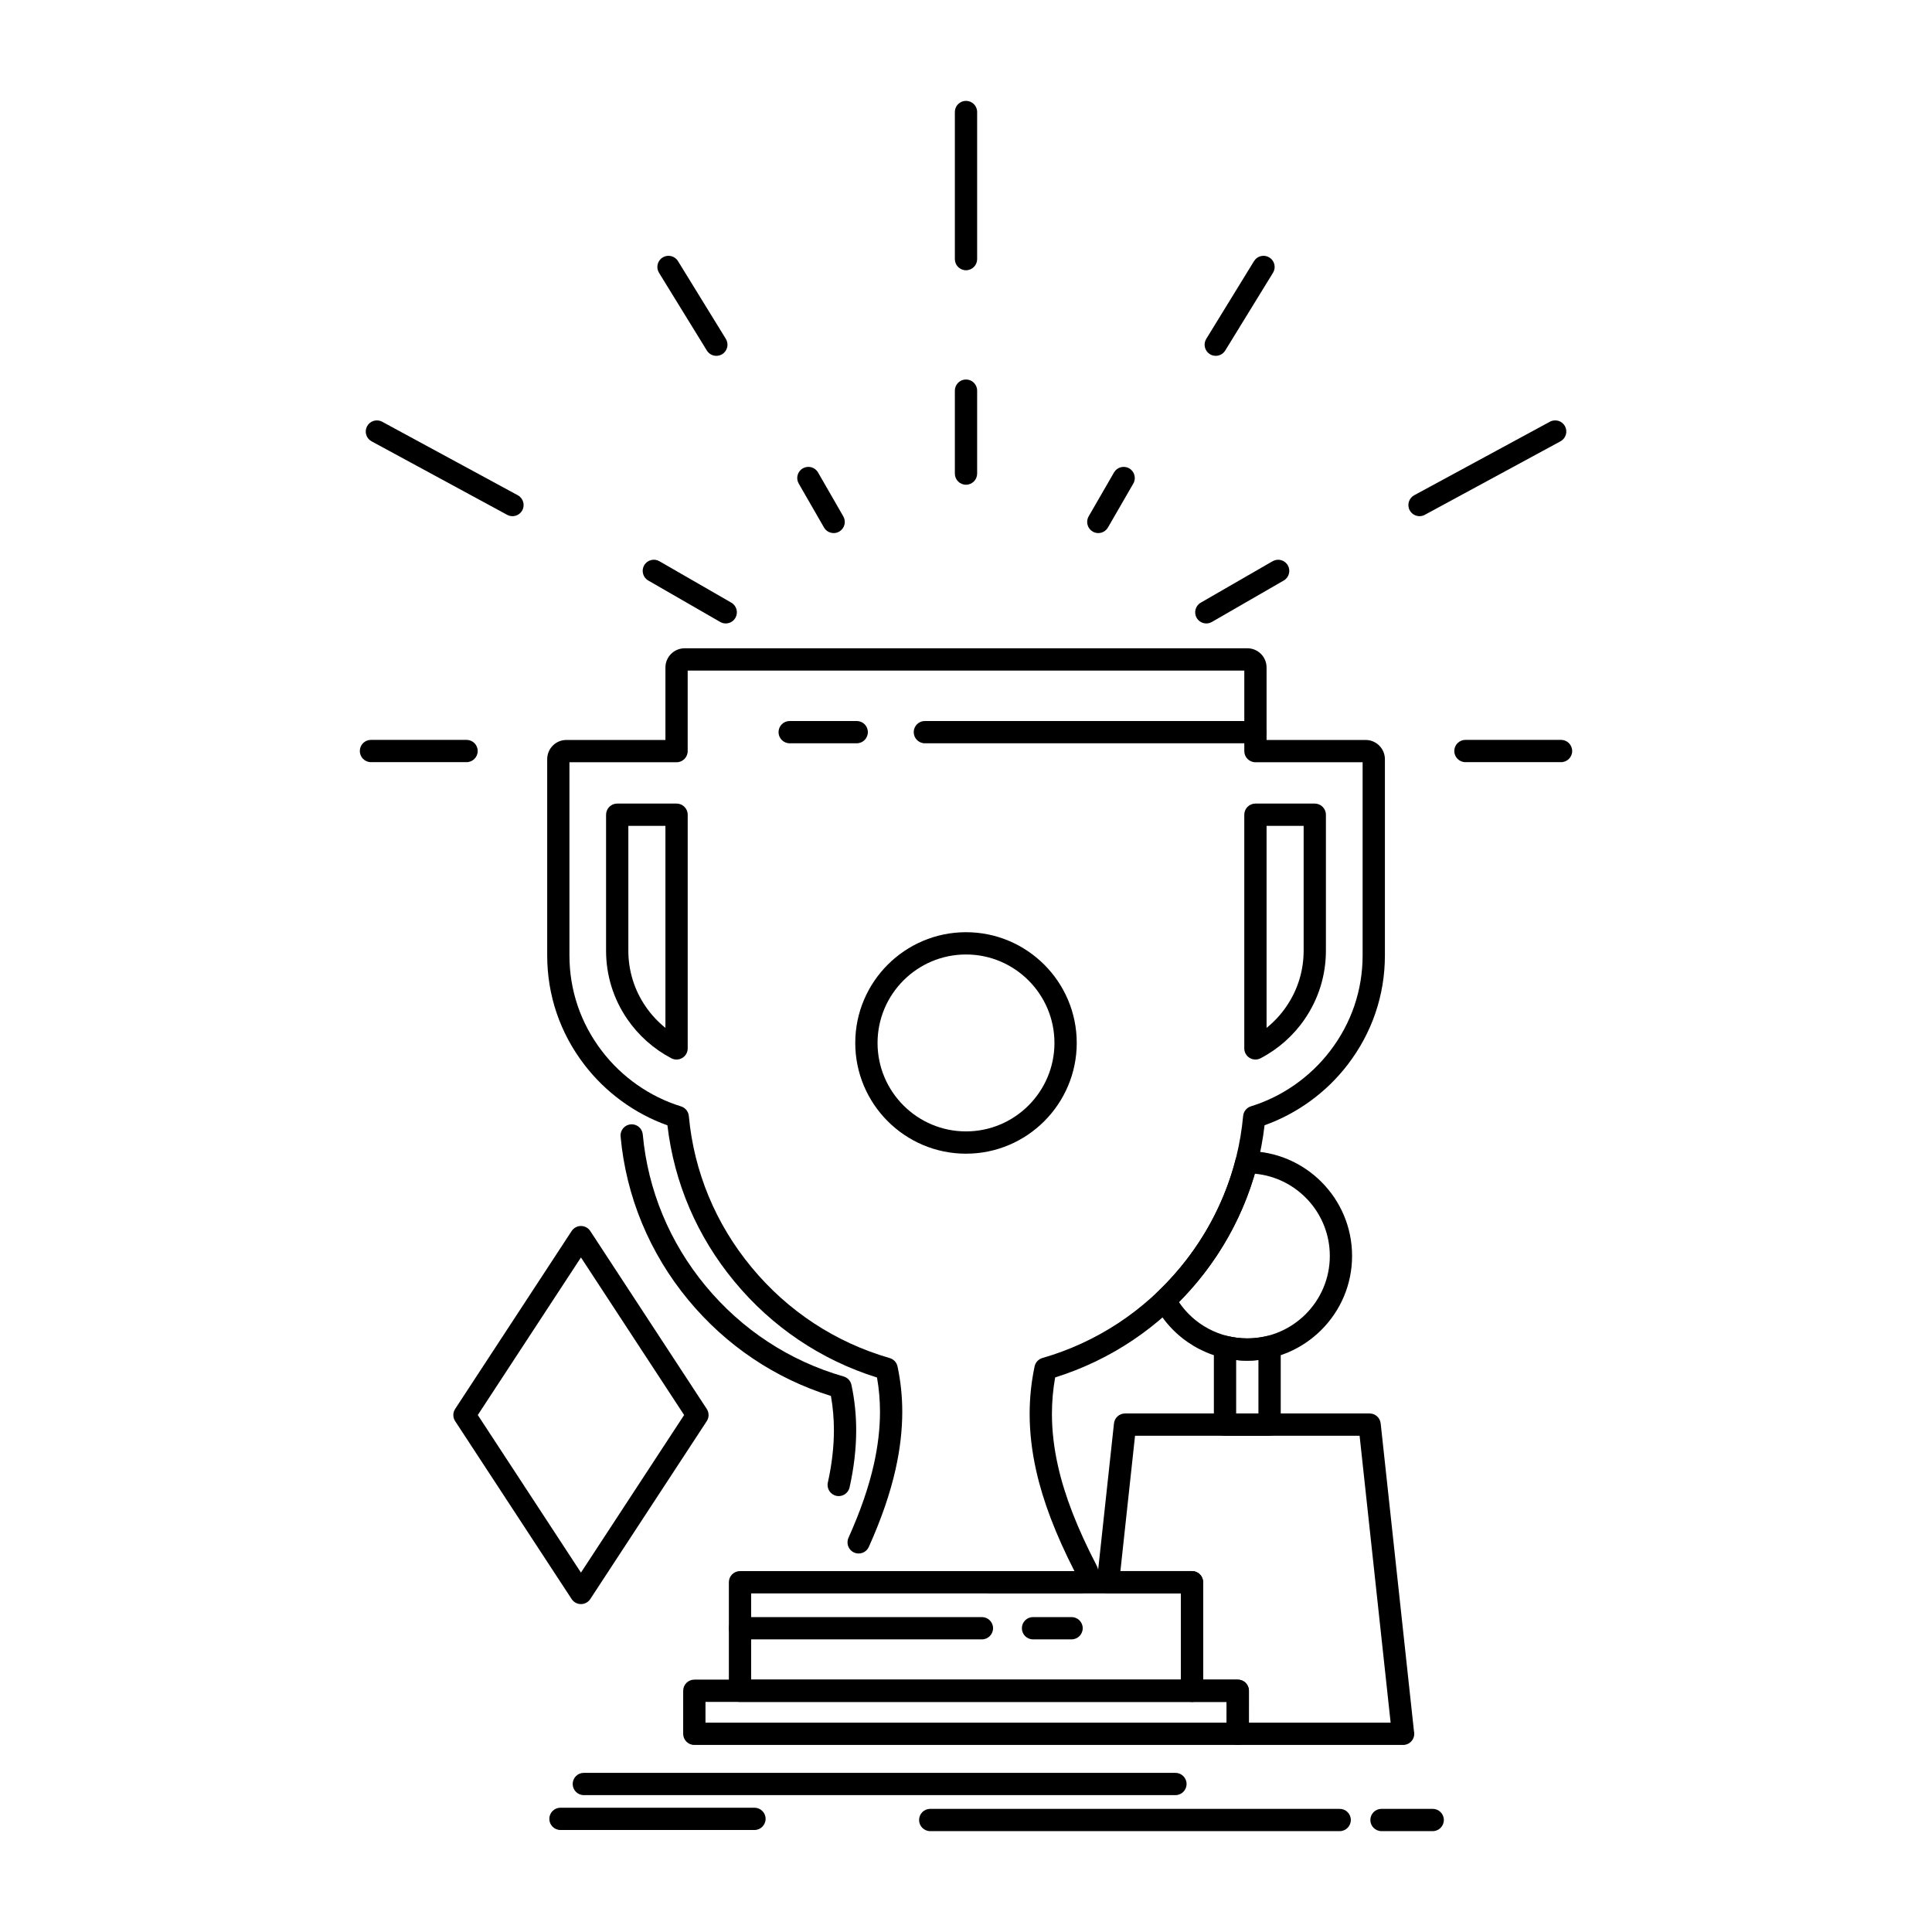 <?xml version="1.0" encoding="UTF-8"?>
<!-- Uploaded to: SVG Repo, www.svgrepo.com, Generator: SVG Repo Mixer Tools -->
<svg fill="#000000" width="800px" height="800px" version="1.1" viewBox="144 144 512 512" xmlns="http://www.w3.org/2000/svg">
 <g>
  <path d="m430.08 566.26h-23.648c-1.629 0-2.953-1.32-2.953-2.953 0-1.629 1.32-2.953 2.953-2.953h22.301c-5.008-9.824-8.32-18.52-10.121-26.57-1.156-5.125-1.746-10.203-1.746-15.086 0-4.242 0.441-8.477 1.316-12.59 0.227-1.066 1.023-1.922 2.07-2.223 14.336-4.133 26.984-12.445 36.578-24.039 9.52-11.5 15.266-25.367 16.613-40.109 0.109-1.191 0.926-2.199 2.07-2.551 8.23-2.535 15.672-7.734 20.957-14.641 5.652-7.367 8.637-16.129 8.637-25.344v-51.195h-28.402c-1.629 0-2.953-1.32-2.953-2.953v-21.344h-147.51v21.344c0 1.629-1.32 2.953-2.953 2.953h-28.383v51.195c0 9.23 2.981 17.992 8.613 25.34 5.281 6.922 12.719 12.125 20.957 14.664 1.145 0.352 1.961 1.359 2.07 2.551 1.352 14.746 7.106 28.613 16.633 40.105 9.566 11.586 22.223 19.898 36.602 24.043 1.047 0.301 1.84 1.152 2.07 2.219 0.836 3.891 1.258 7.941 1.258 12.039 0 4.789-0.578 9.828-1.723 14.973-0.008 0.055-0.02 0.105-0.031 0.156-1.445 6.465-3.773 13.223-7.113 20.664-0.668 1.488-2.414 2.152-3.902 1.484s-2.152-2.414-1.484-3.902c3.152-7.023 5.348-13.371 6.711-19.406 0.008-0.051 0.02-0.102 0.031-0.148 1.066-4.773 1.609-9.422 1.609-13.82 0-3.09-0.266-6.144-0.793-9.105-14.809-4.633-27.84-13.398-37.777-25.43-9.875-11.906-15.992-26.184-17.762-41.402-8.652-3.078-16.422-8.742-22.035-16.098-6.426-8.379-9.828-18.387-9.828-28.926v-52.008c0-2.809 2.273-5.094 5.07-5.094h26.262v-19.203c0-2.809 2.285-5.094 5.094-5.094h149.14c2.797 0 5.074 2.285 5.074 5.094v19.203h26.262c2.809 0 5.098 2.285 5.098 5.094v52.004c0 10.523-3.406 20.527-9.855 28.934-5.617 7.344-13.387 12.996-22.035 16.07-1.766 15.211-7.879 29.488-17.742 41.402-9.965 12.043-22.988 20.809-37.754 25.426-0.566 3.172-0.855 6.414-0.855 9.66 0 4.445 0.539 9.086 1.602 13.789 1.762 7.883 5.106 16.496 10.215 26.34 0.375 0.707 0.578 1.527 0.578 2.352 0 1.91-1.051 3.637-2.746 4.5-0.688 0.383-1.516 0.59-2.344 0.59zm46.621-141.47c-0.531 0-1.062-0.145-1.531-0.43-0.883-0.535-1.422-1.492-1.422-2.523v-61.926c0-0.785 0.312-1.535 0.863-2.09 0.555-0.555 1.305-0.863 2.086-0.863h15.73c1.629 0 2.953 1.32 2.953 2.953v36.043c0 6.496-1.941 12.758-5.606 18.102-2.949 4.34-7 7.941-11.707 10.398-0.43 0.227-0.898 0.336-1.367 0.336zm2.953-61.926v53.535c2.023-1.625 3.797-3.539 5.246-5.672 3-4.367 4.578-9.473 4.578-14.773v-33.09zm-156.36 61.926c-0.469 0-0.938-0.109-1.367-0.336-4.676-2.441-8.727-6.039-11.711-10.406-3.664-5.344-5.602-11.602-5.602-18.098v-36.043c0-1.629 1.32-2.953 2.953-2.953h15.73c1.629 0 2.953 1.32 2.953 2.953v61.93c0 1.031-0.539 1.988-1.422 2.523-0.473 0.289-1.004 0.43-1.535 0.43zm-12.777-61.926v33.09c0 5.301 1.582 10.402 4.57 14.762 1.465 2.144 3.242 4.059 5.258 5.68v-53.527z"/>
  <path d="m459.89 595.03h-119.78c-1.629 0-2.953-1.32-2.953-2.953v-28.77c0-1.629 1.32-2.953 2.953-2.953h119.78c1.629 0 2.953 1.32 2.953 2.953v28.77c0 1.633-1.324 2.953-2.953 2.953zm-116.83-5.902h113.88v-22.863h-113.88z"/>
  <path d="m472.02 606.43h-144.02c-1.629 0-2.953-1.32-2.953-2.953l0.004-11.406c0-1.629 1.32-2.953 2.953-2.953h144.02c1.629 0 2.953 1.32 2.953 2.953v11.406c-0.004 1.633-1.324 2.953-2.957 2.953zm-141.06-5.902h138.11v-5.504h-138.11z"/>
  <path d="m476.7 340.98h-87.602c-1.629 0-2.953-1.32-2.953-2.953 0-1.629 1.32-2.953 2.953-2.953h87.602c1.629 0 2.953 1.32 2.953 2.953 0 1.633-1.324 2.953-2.953 2.953z"/>
  <path d="m371.04 340.98h-17.766c-1.629 0-2.953-1.32-2.953-2.953 0-1.629 1.32-2.953 2.953-2.953h17.766c1.629 0 2.953 1.32 2.953 2.953 0 1.633-1.324 2.953-2.953 2.953z"/>
  <path d="m404.22 578.45h-64.109c-1.629 0-2.953-1.32-2.953-2.953 0-1.629 1.32-2.953 2.953-2.953h64.109c1.629 0 2.953 1.324 2.953 2.953-0.004 1.633-1.324 2.953-2.953 2.953z"/>
  <path d="m427.98 578.45h-10.219c-1.633 0-2.953-1.32-2.953-2.953 0-1.629 1.32-2.953 2.953-2.953h10.219c1.629 0 2.953 1.324 2.953 2.953-0.004 1.633-1.324 2.953-2.953 2.953z"/>
  <path d="m400 215.62c-1.629 0-2.953-1.32-2.953-2.953v-38.984c0-1.629 1.32-2.953 2.953-2.953 1.629 0 2.953 1.32 2.953 2.953v38.988c-0.004 1.629-1.324 2.949-2.953 2.949z"/>
  <path d="m520.19 280.79c-1.047 0-2.062-0.559-2.598-1.547-0.777-1.434-0.242-3.223 1.191-4l35.953-19.48c1.438-0.777 3.227-0.242 4 1.188 0.777 1.434 0.242 3.223-1.191 4l-35.953 19.48c-0.445 0.242-0.926 0.359-1.402 0.359z"/>
  <path d="m279.81 280.79c-0.477 0-0.957-0.113-1.402-0.355l-35.938-19.48c-1.434-0.777-1.965-2.566-1.188-4 0.777-1.434 2.57-1.965 4-1.188l35.938 19.48c1.434 0.777 1.965 2.566 1.188 4-0.535 0.984-1.551 1.543-2.598 1.543z"/>
  <path d="m466.18 238.3c-0.527 0-1.059-0.141-1.539-0.438-1.391-0.852-1.824-2.672-0.969-4.059l12.656-20.605c0.852-1.387 2.672-1.824 4.062-0.969 1.391 0.852 1.824 2.672 0.969 4.059l-12.66 20.605c-0.559 0.906-1.527 1.406-2.519 1.406z"/>
  <path d="m557.69 345.98h-25.336c-1.629 0-2.953-1.32-2.953-2.953 0-1.629 1.32-2.953 2.953-2.953h25.336c1.629 0 2.953 1.32 2.953 2.953s-1.32 2.953-2.953 2.953z"/>
  <path d="m267.64 345.98h-25.332c-1.629 0-2.953-1.32-2.953-2.953 0-1.629 1.32-2.953 2.953-2.953h25.336c1.629 0 2.953 1.32 2.953 2.953-0.004 1.633-1.324 2.953-2.957 2.953z"/>
  <path d="m333.84 238.3c-0.992 0-1.961-0.5-2.516-1.406l-12.68-20.602c-0.855-1.387-0.422-3.207 0.969-4.062 1.387-0.855 3.207-0.422 4.062 0.969l12.68 20.605c0.855 1.387 0.422 3.207-0.969 4.062-0.484 0.293-1.02 0.434-1.547 0.434z"/>
  <path d="m400 272.46c-1.629 0-2.953-1.32-2.953-2.953v-21.984c0-1.629 1.32-2.953 2.953-2.953 1.629 0 2.953 1.32 2.953 2.953v21.984c-0.004 1.629-1.324 2.953-2.953 2.953z"/>
  <path d="m463.69 309.22c-1.02 0-2.012-0.531-2.559-1.477-0.816-1.41-0.332-3.219 1.082-4.031l19.039-10.98c1.414-0.812 3.219-0.328 4.031 1.082 0.816 1.41 0.332 3.219-1.082 4.031l-19.039 10.98c-0.465 0.266-0.973 0.395-1.473 0.395z"/>
  <path d="m336.33 309.22c-0.5 0-1.008-0.125-1.473-0.395l-19.059-10.98c-1.414-0.812-1.898-2.621-1.086-4.031 0.812-1.414 2.617-1.898 4.031-1.086l19.059 10.98c1.414 0.812 1.898 2.621 1.086 4.031-0.543 0.949-1.535 1.48-2.559 1.48z"/>
  <path d="m435.06 285.27c-0.5 0-1.008-0.125-1.473-0.395-1.41-0.816-1.895-2.621-1.082-4.031l6.719-11.641c0.816-1.41 2.621-1.895 4.031-1.082 1.414 0.816 1.895 2.621 1.082 4.031l-6.723 11.641c-0.543 0.949-1.535 1.477-2.555 1.477z"/>
  <path d="m364.93 285.27c-1.023 0-2.016-0.531-2.562-1.48l-6.699-11.641c-0.812-1.414-0.328-3.219 1.086-4.031 1.414-0.812 3.219-0.328 4.031 1.086l6.699 11.641c0.812 1.414 0.328 3.219-1.086 4.031-0.461 0.27-0.969 0.395-1.469 0.395z"/>
  <path d="m455.5 619.73h-156.78c-1.629 0-2.953-1.32-2.953-2.953 0-1.629 1.32-2.953 2.953-2.953h156.78c1.629 0 2.953 1.32 2.953 2.953 0 1.633-1.32 2.953-2.953 2.953z"/>
  <path d="m499.03 629.27h-108.51c-1.629 0-2.953-1.32-2.953-2.953 0-1.629 1.32-2.953 2.953-2.953h108.51c1.629 0 2.953 1.32 2.953 2.953s-1.324 2.953-2.953 2.953z"/>
  <path d="m523.68 629.27h-13.57c-1.629 0-2.953-1.32-2.953-2.953 0-1.629 1.32-2.953 2.953-2.953h13.57c1.629 0 2.953 1.32 2.953 2.953s-1.324 2.953-2.953 2.953z"/>
  <path d="m343.94 628.97h-51.41c-1.629 0-2.953-1.324-2.953-2.953 0-1.629 1.32-2.953 2.953-2.953h51.41c1.629 0 2.953 1.32 2.953 2.953 0 1.629-1.32 2.953-2.953 2.953z"/>
  <path d="m366.27 540.48c-0.215 0-0.43-0.023-0.645-0.07-1.59-0.355-2.594-1.934-2.238-3.523 1.066-4.781 1.609-9.438 1.609-13.84 0-3.094-0.266-6.148-0.793-9.109-14.777-4.606-27.809-13.363-37.777-25.41-10.293-12.434-16.508-27.426-17.965-43.355-0.148-1.625 1.047-3.059 2.672-3.207 1.621-0.16 3.059 1.047 3.207 2.668 1.348 14.738 7.102 28.613 16.633 40.129 9.594 11.598 22.25 19.906 36.594 24.02 1.047 0.301 1.844 1.152 2.074 2.219 0.832 3.891 1.258 7.941 1.258 12.043 0 4.832-0.59 9.922-1.75 15.125-0.305 1.375-1.527 2.312-2.879 2.312z"/>
  <path d="m400 449.74c-16.184 0-29.348-13.164-29.348-29.348 0-16.18 13.164-29.348 29.348-29.348s29.348 13.164 29.348 29.348c-0.004 16.18-13.168 29.348-29.348 29.348zm0-52.793c-12.926 0-23.441 10.516-23.441 23.445 0 12.926 10.516 23.441 23.441 23.441s23.441-10.516 23.441-23.441-10.516-23.445-23.441-23.445z"/>
  <path d="m515.84 606.43h-0.02-43.801c-1.629 0-2.953-1.32-2.953-2.953l0.004-8.453h-9.176c-1.629 0-2.953-1.32-2.953-2.953v-25.816h-19.309c-0.84 0-1.637-0.355-2.195-0.98s-0.828-1.457-0.738-2.289l4.516-41.766c0.16-1.5 1.426-2.637 2.934-2.637h64.809c1.508 0 2.773 1.137 2.934 2.637l8.824 81.598c0.051 0.211 0.074 0.434 0.074 0.66 0.004 1.633-1.316 2.953-2.949 2.953zm-40.867-5.902h37.559l-8.223-76.035h-59.512l-3.879 35.859h18.973c1.629 0 2.953 1.32 2.953 2.953l0.004 25.816h9.176c1.629 0 2.953 1.32 2.953 2.953z"/>
  <path d="m474.54 504.59c-10.23 0-19.59-5.594-24.434-14.59-0.629-1.168-0.398-2.617 0.562-3.535 2.207-2.106 4.281-4.328 6.16-6.613 6.902-8.328 11.953-18.203 14.621-28.559 0.309-1.207 1.34-2.086 2.578-2.203l0.23-0.02c0.094-0.012 0.188-0.016 0.281-0.016 15.316 0 27.777 12.461 27.777 27.777 0 15.309-12.461 27.758-27.777 27.758zm-18.105-15.516c4.035 5.981 10.789 9.613 18.105 9.613 12.062 0 21.875-9.805 21.875-21.855 0-11.387-8.746-20.77-19.871-21.785-3.012 10.355-8.223 20.191-15.16 28.566-1.543 1.867-3.199 3.695-4.949 5.461z"/>
  <path d="m480.45 524.5h-11.809c-1.629 0-2.953-1.32-2.953-2.953v-20.605c0-0.902 0.414-1.754 1.121-2.316 0.707-0.559 1.633-0.766 2.512-0.559 3.516 0.828 6.969 0.82 10.453 0 0.875-0.207 1.801-0.004 2.512 0.559 0.707 0.559 1.121 1.414 1.121 2.316v20.605c-0.004 1.629-1.324 2.953-2.957 2.953zm-8.855-5.906h5.902v-14.16c-1.973 0.211-3.922 0.215-5.902 0z"/>
  <path d="m297.96 569.1c-0.996 0-1.926-0.5-2.469-1.332l-30.871-47.152c-0.645-0.98-0.645-2.254 0-3.234l30.871-47.148c0.547-0.832 1.473-1.332 2.469-1.332 0.996 0 1.926 0.5 2.469 1.332l30.867 47.148c0.645 0.98 0.645 2.254 0 3.234l-30.867 47.152c-0.547 0.828-1.473 1.332-2.469 1.332zm-27.34-50.105 27.34 41.762 27.34-41.762-27.34-41.758z"/>
 </g>
</svg>